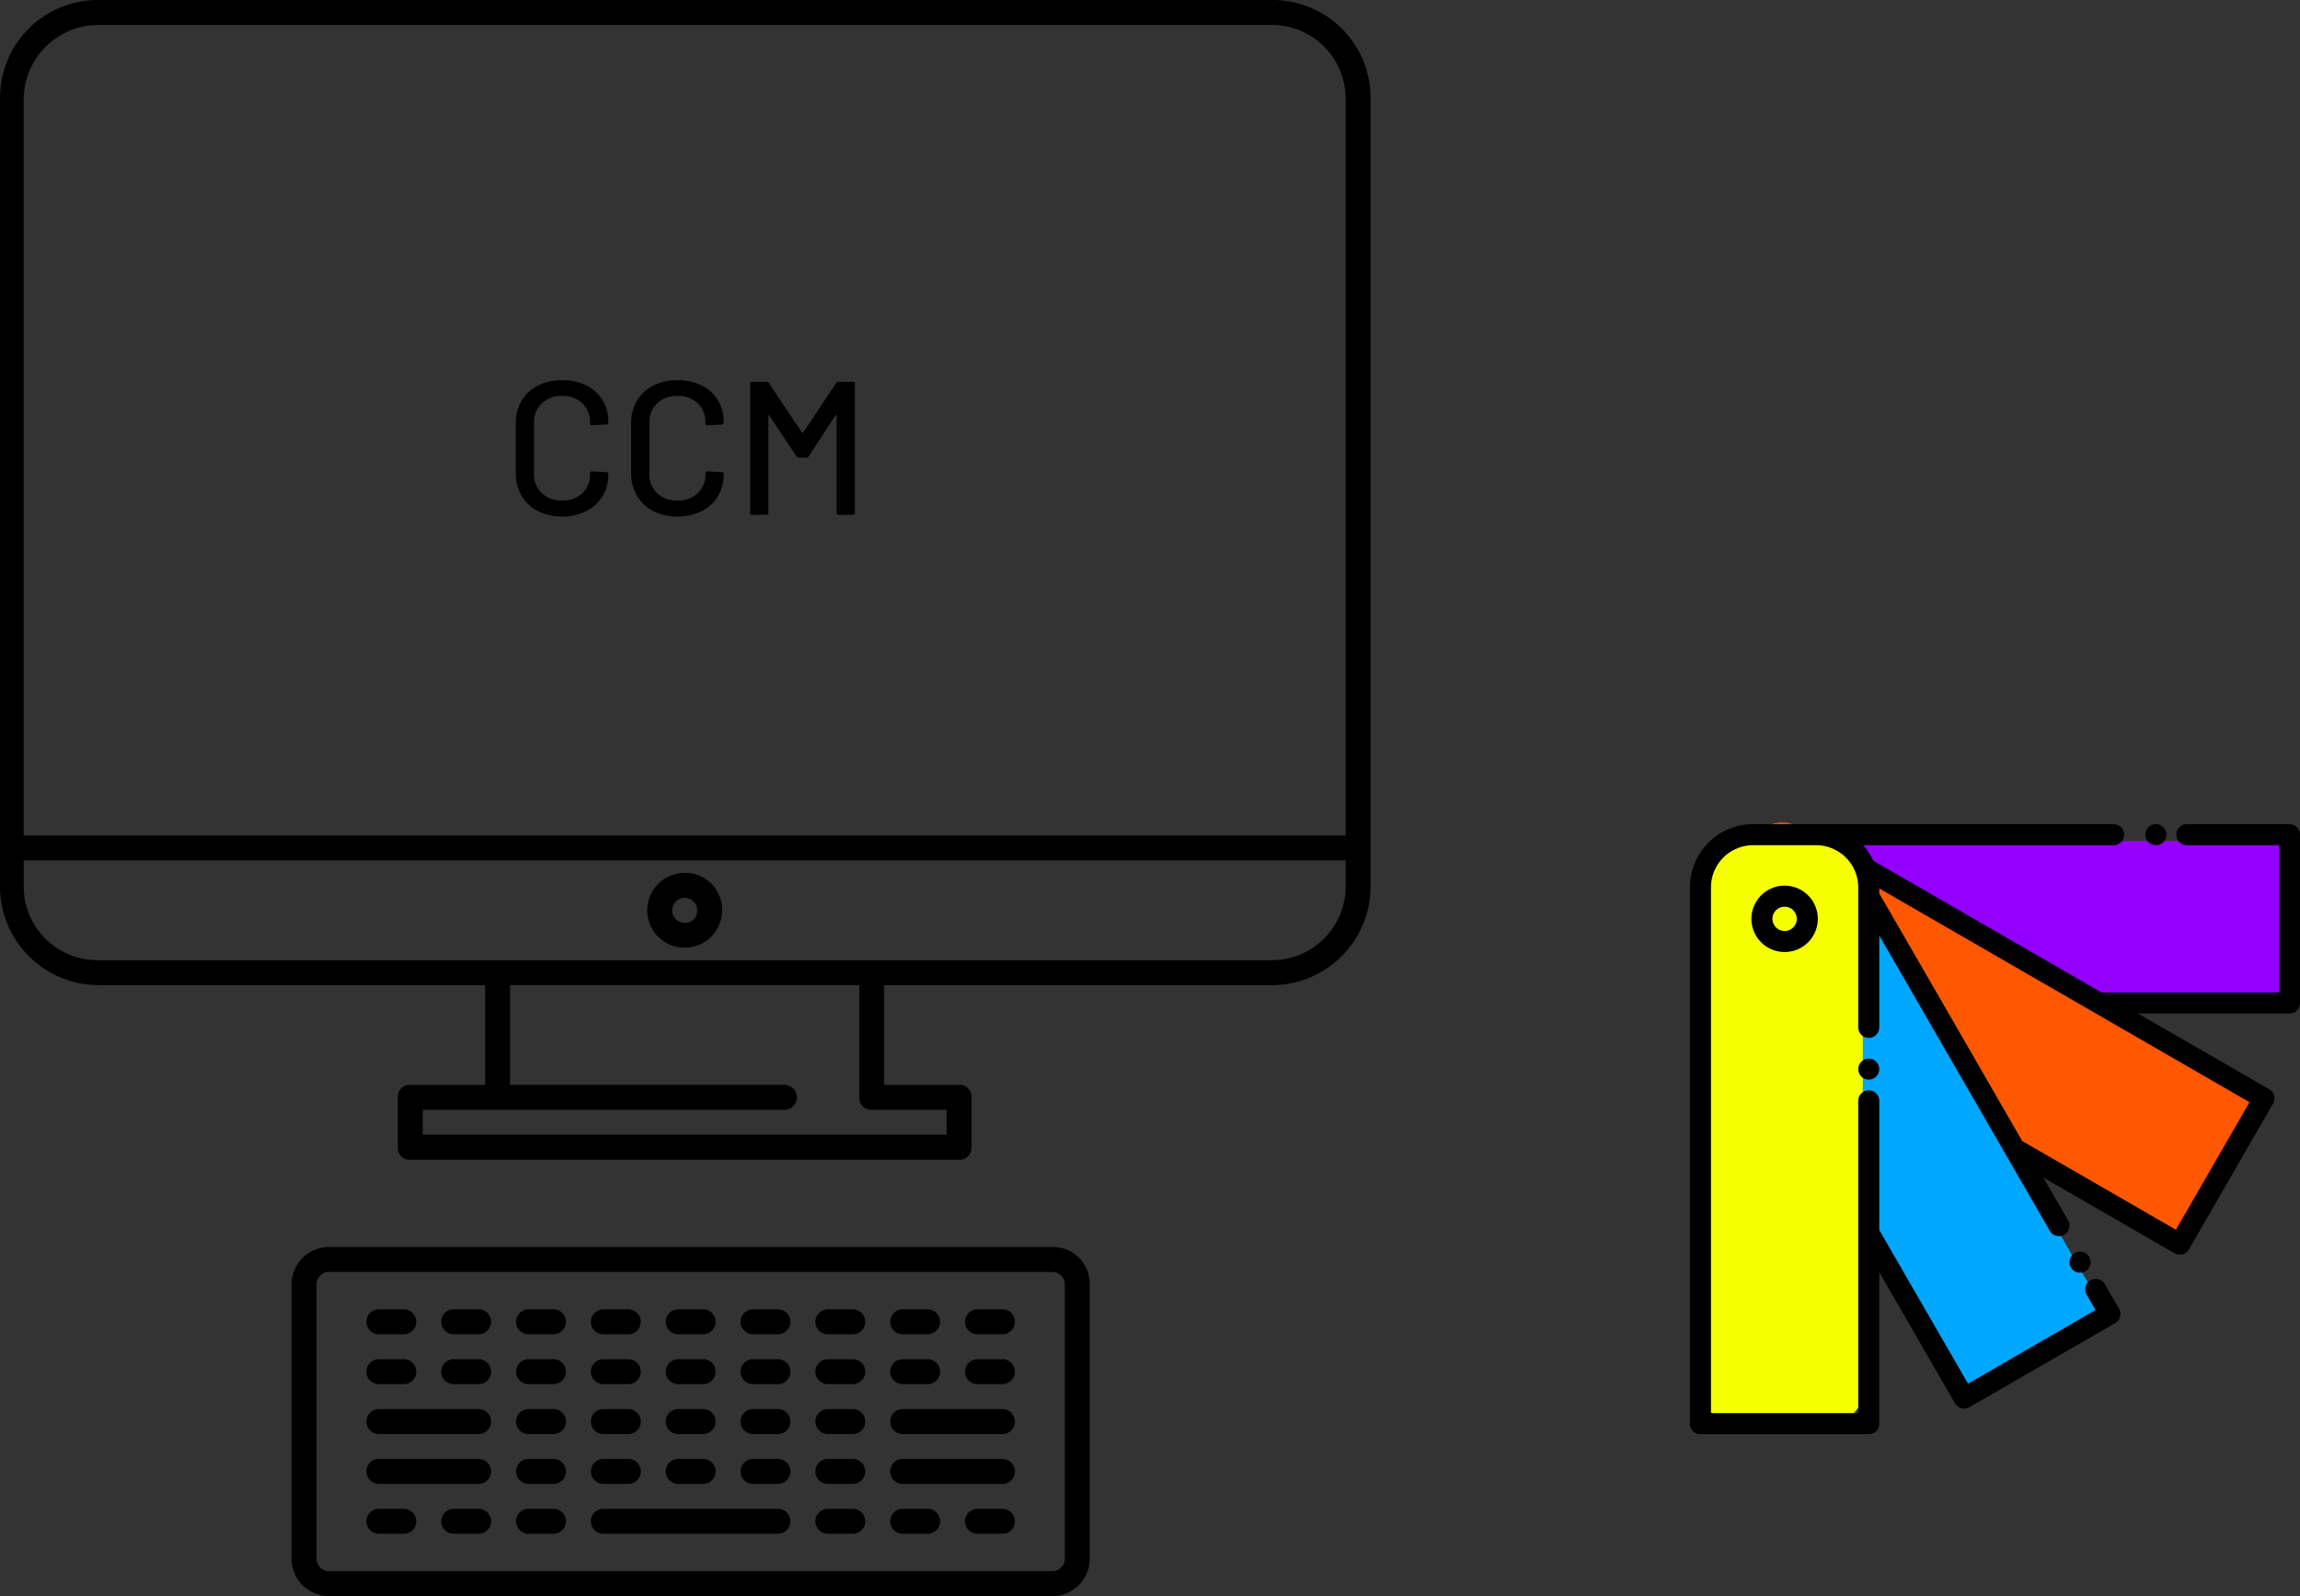 <svg xmlns="http://www.w3.org/2000/svg" width="242.005" height="167.965"><rect width="100%" height="100%" fill="#333333" stroke="none"/><g transform="translate(-364.027 -8341.795)"><path d="M497.874 8341.795h-123.48a10.305 10.305 0 00-10.368 10.367v82.933a10.388 10.388 0 0010.367 10.367h40.68v10.5h-7.874a1.24 1.24 0 00-1.312 1.312v5.249a1.24 1.24 0 001.312 1.312h57.738a1.24 1.24 0 001.312-1.312v-5.249a1.24 1.24 0 00-1.312-1.312h-7.873v-10.5h40.81a10.388 10.388 0 0010.366-10.367v-82.933a10.305 10.305 0 00-10.366-10.367zm-131.354 10.367a7.869 7.869 0 017.873-7.742h123.48a7.756 7.756 0 017.742 7.742v77.552H366.52zm97.1 106.421v2.624h-55.109v-2.624h38.055a1.312 1.312 0 000-2.624h-28.869v-10.5h36.742v11.81a1.24 1.24 0 001.312 1.312zm41.996-23.488a7.756 7.756 0 01-7.742 7.742H374.263a7.756 7.756 0 01-7.742-7.742v-2.757h139.1z"/><path d="M436.068 8433.651a3.937 3.937 0 103.937 3.937 3.866 3.866 0 00-3.937-3.937zm0 5.249a1.312 1.312 0 111.312-1.312 1.24 1.24 0 01-1.312 1.312zm38.684 34.117h-76.109a3.948 3.948 0 00-3.937 3.937v28.869a3.948 3.948 0 003.937 3.937h76.109a3.948 3.948 0 003.937-3.937v-28.869a3.867 3.867 0 00-3.937-3.937zm1.312 32.806a1.315 1.315 0 01-1.312 1.312h-76.109a1.315 1.315 0 01-1.312-1.312v-28.869a1.315 1.315 0 011.312-1.312h76.109a1.315 1.315 0 011.312 1.312z"/><path d="M406.516 8500.574h-2.625a1.312 1.312 0 100 2.624h2.624a1.312 1.312 0 100-2.624zm7.873 0h-2.624a1.312 1.312 0 100 2.624h2.624a1.312 1.312 0 000-2.624zm7.874 0h-2.624a1.312 1.312 0 100 2.624h2.624a1.312 1.312 0 000-2.624zm31.493 0h-2.624a1.312 1.312 0 100 2.624h2.624a1.312 1.312 0 000-2.624zm7.874 0h-2.624a1.312 1.312 0 100 2.624h2.624a1.312 1.312 0 000-2.624zm7.873 0h-2.624a1.312 1.312 0 100 2.624h2.624a1.312 1.312 0 100-2.624zm-47.24-5.249h-2.624a1.312 1.312 0 100 2.624h2.624a1.312 1.312 0 000-2.624zm7.873-.001h-2.624a1.312 1.312 0 000 2.624h2.624a1.312 1.312 0 100-2.624zm7.874 0h-2.624a1.312 1.312 0 000 2.624h2.624a1.312 1.312 0 100-2.624zm7.873.001h-2.624a1.312 1.312 0 000 2.624h2.624a1.312 1.312 0 000-2.624zm7.873 0h-2.624a1.312 1.312 0 000 2.624h2.624a1.312 1.312 0 000-2.624zm-31.493-5.249h-2.624a1.312 1.312 0 100 2.624h2.624a1.312 1.312 0 000-2.624zm7.873 0h-2.624a1.312 1.312 0 100 2.624h2.624a1.312 1.312 0 100-2.624zm7.874 0h-2.624a1.312 1.312 0 100 2.624h2.624a1.312 1.312 0 100-2.624zm7.873 0h-2.624a1.312 1.312 0 000 2.624h2.624a1.312 1.312 0 000-2.624zm7.873 0h-2.624a1.312 1.312 0 000 2.624h2.624a1.312 1.312 0 000-2.624zm-47.24-5.249h-2.625a1.312 1.312 0 100 2.624h2.624a1.312 1.312 0 100-2.624zm7.873 0h-2.624a1.312 1.312 0 100 2.624h2.624a1.312 1.312 0 100-2.624zm7.874 0h-2.624a1.312 1.312 0 100 2.624h2.624a1.312 1.312 0 000-2.624zm7.873 0h-2.624a1.312 1.312 0 100 2.624h2.624a1.312 1.312 0 100-2.624zm7.874 0h-2.624a1.312 1.312 0 000 2.624h2.624a1.312 1.312 0 100-2.624zm7.873 0h-2.624a1.312 1.312 0 000 2.624h2.624a1.312 1.312 0 000-2.624zm7.873 0h-2.624a1.312 1.312 0 100 2.624h2.624a1.312 1.312 0 100-2.624zm7.874 0h-2.624a1.312 1.312 0 100 2.624h2.624a1.312 1.312 0 000-2.624zm7.873 0h-2.624a1.312 1.312 0 100 2.624h2.624a1.312 1.312 0 100-2.624zm-62.987-5.249h-2.625a1.312 1.312 0 100 2.624h2.624a1.312 1.312 0 100-2.624zm7.873 0h-2.624a1.312 1.312 0 000 2.624h2.624a1.312 1.312 0 000-2.624zm7.874 0h-2.624a1.312 1.312 0 100 2.624h2.624a1.312 1.312 0 000-2.624zm7.873 0h-2.624a1.312 1.312 0 100 2.624h2.624a1.312 1.312 0 100-2.624zm7.874 0h-2.624a1.312 1.312 0 100 2.624h2.624a1.312 1.312 0 100-2.624zm7.873 0h-2.624a1.312 1.312 0 000 2.624h2.624a1.312 1.312 0 000-2.624zm7.873 0h-2.624a1.312 1.312 0 000 2.624h2.624a1.312 1.312 0 000-2.624zm7.874 0h-2.624a1.312 1.312 0 100 2.624h2.624a1.312 1.312 0 000-2.624zm7.873 0h-2.624a1.312 1.312 0 100 2.624h2.624a1.312 1.312 0 000-2.624zm-55.114 15.747h-10.5a1.312 1.312 0 100 2.624h10.5a1.312 1.312 0 100-2.624zm0-5.249h-10.5a1.312 1.312 0 000 2.624h10.5a1.312 1.312 0 000-2.624zm55.114 5.249h-10.5a1.312 1.312 0 000 2.624h10.5a1.312 1.312 0 000-2.624zm-23.621 5.249h-18.371a1.312 1.312 0 000 2.624h18.371a1.312 1.312 0 000-2.624zm23.621-10.498h-10.5a1.312 1.312 0 000 2.624h10.5a1.312 1.312 0 000-2.624z"/><rect width="17" height="61" rx="3" transform="rotate(-90 4496.082 3951.213)" fill="#9300ff"/><rect width="17" height="61" rx="3" transform="rotate(-60 7581.826 3751.704)" fill="#ff5800"/><rect width="17" height="61" rx="3" transform="rotate(-30 16013.427 3208.947)" fill="#00a7ff"/><rect width="17" height="61" rx="3" transform="translate(543.03 8430.295)" fill="#f5ff00"/><g transform="translate(538.842 8425.525)"><path d="M12.961 16.454a3.493 3.493 0 113.493-3.493 3.493 3.493 0 01-3.493 3.493zm0-4.772a1.279 1.279 0 101.279 1.279 1.279 1.279 0 00-1.279-1.279zm39.06-6.469a1.107 1.107 0 10-1.11-1.106 1.107 1.107 0 001.11 1.106z"/><path d="M66.87 3.321A1.1 1.1 0 0066.084 3H55.327a1.107 1.107 0 100 2.213h9.651v15.495H46.3l-24-13.855a6.64 6.64 0 00-1.083-1.639H47.58a1.107 1.107 0 000-2.214H9.64A6.64 6.64 0 003 9.64v56.444a1.1 1.1 0 001.107 1.107h17.708a1.1 1.1 0 001.107-1.107V50.147l7.969 13.8a1.136 1.136 0 00.675.52 1.2 1.2 0 00.287.033 1.17 1.17 0 00.553-.144l15.34-8.856a1.107 1.107 0 00.509-.675 1.066 1.066 0 00-.111-.841l-1.483-2.579A1.136 1.136 0 0045.145 51a1.107 1.107 0 00-.4 1.516v.011l.93 1.6-13.414 7.752-9.34-16.169V32.085a1.107 1.107 0 00-2.213 0v32.892H5.213V9.64A4.44 4.44 0 019.64 5.213h6.64a4.44 4.44 0 014.428 4.427v14.709a1.107 1.107 0 102.213 0V14.72l17.952 31.089a1.107 1.107 0 00.963.553 1.06 1.06 0 00.542-.155 1.1 1.1 0 00.409-1.505l-2.61-4.524 13.81 7.977a1.107 1.107 0 001.513-.405l8.854-15.339a1.107 1.107 0 00-.406-1.521l-13.811-7.969h15.947a1.1 1.1 0 00.786-.321 1.143 1.143 0 00.321-.786V4.107a1.143 1.143 0 00-.321-.786zm-4.991 28.937L54.131 45.68l-16.169-9.335-8.7-15.084-6.341-10.97v-.524z"/><circle cx="1.107" cy="1.107" r="1.107" transform="translate(20.708 27.669)"/><path d="M44.043 50.202a1.112 1.112 0 10-1.107-1.107 1.112 1.112 0 001.107 1.107z"/></g><path d="M423.174 8396.145a5.5 5.5 0 01-2.55-.57 4.119 4.119 0 01-1.72-1.62 4.709 4.709 0 01-.61-2.41v-5.18a4.6 4.6 0 01.61-2.39 4.158 4.158 0 011.72-1.6 5.5 5.5 0 012.55-.57 5.608 5.608 0 012.54.55 4.1 4.1 0 011.71 1.55 4.366 4.366 0 01.61 2.32v.02a.216.216 0 01-.06.16.192.192 0 01-.14.06l-1.52.08q-.2 0-.2-.18v-.06a2.747 2.747 0 00-.8-2.06 2.934 2.934 0 00-2.14-.78 2.969 2.969 0 00-2.15.78 2.729 2.729 0 00-.81 2.06v5.32a2.729 2.729 0 00.81 2.06 2.969 2.969 0 002.15.78 2.934 2.934 0 002.14-.78 2.747 2.747 0 00.8-2.06v-.04q0-.18.2-.18l1.52.08a.177.177 0 01.2.2 4.418 4.418 0 01-.61 2.33 4.147 4.147 0 01-1.71 1.57 5.524 5.524 0 01-2.54.56zm12.14 0a5.5 5.5 0 01-2.55-.57 4.119 4.119 0 01-1.72-1.62 4.709 4.709 0 01-.61-2.41v-5.18a4.6 4.6 0 01.61-2.39 4.158 4.158 0 011.72-1.6 5.5 5.5 0 012.55-.57 5.608 5.608 0 012.54.55 4.1 4.1 0 011.71 1.55 4.366 4.366 0 01.61 2.32v.02a.216.216 0 01-.06.16.192.192 0 01-.14.06l-1.52.08q-.2 0-.2-.18v-.06a2.747 2.747 0 00-.8-2.06 2.934 2.934 0 00-2.14-.78 2.969 2.969 0 00-2.15.78 2.729 2.729 0 00-.81 2.06v5.32a2.729 2.729 0 00.81 2.06 2.969 2.969 0 002.15.78 2.934 2.934 0 002.14-.78 2.747 2.747 0 00.8-2.06v-.04q0-.18.2-.18l1.52.08a.177.177 0 01.2.2 4.418 4.418 0 01-.61 2.33 4.147 4.147 0 01-1.71 1.57 5.524 5.524 0 01-2.54.56zm16.7-14.06a.3.3 0 01.24-.12h1.52a.177.177 0 01.2.2v13.6a.177.177 0 01-.2.2h-1.52a.177.177 0 01-.2-.2v-10.24a.081.081 0 00-.04-.08q-.04-.02-.06.04l-2.86 4.36a.269.269 0 01-.24.12h-.76a.3.3 0 01-.24-.12l-2.88-4.32q-.02-.06-.06-.04a.081.081 0 00-.04.08v10.2a.177.177 0 01-.2.2h-1.52a.177.177 0 01-.2-.2v-13.6a.177.177 0 01.2-.2h1.52a.269.269 0 01.24.12l3.5 5.24a.081.081 0 00.06.02.081.081 0 00.06-.02z"/></g></svg>